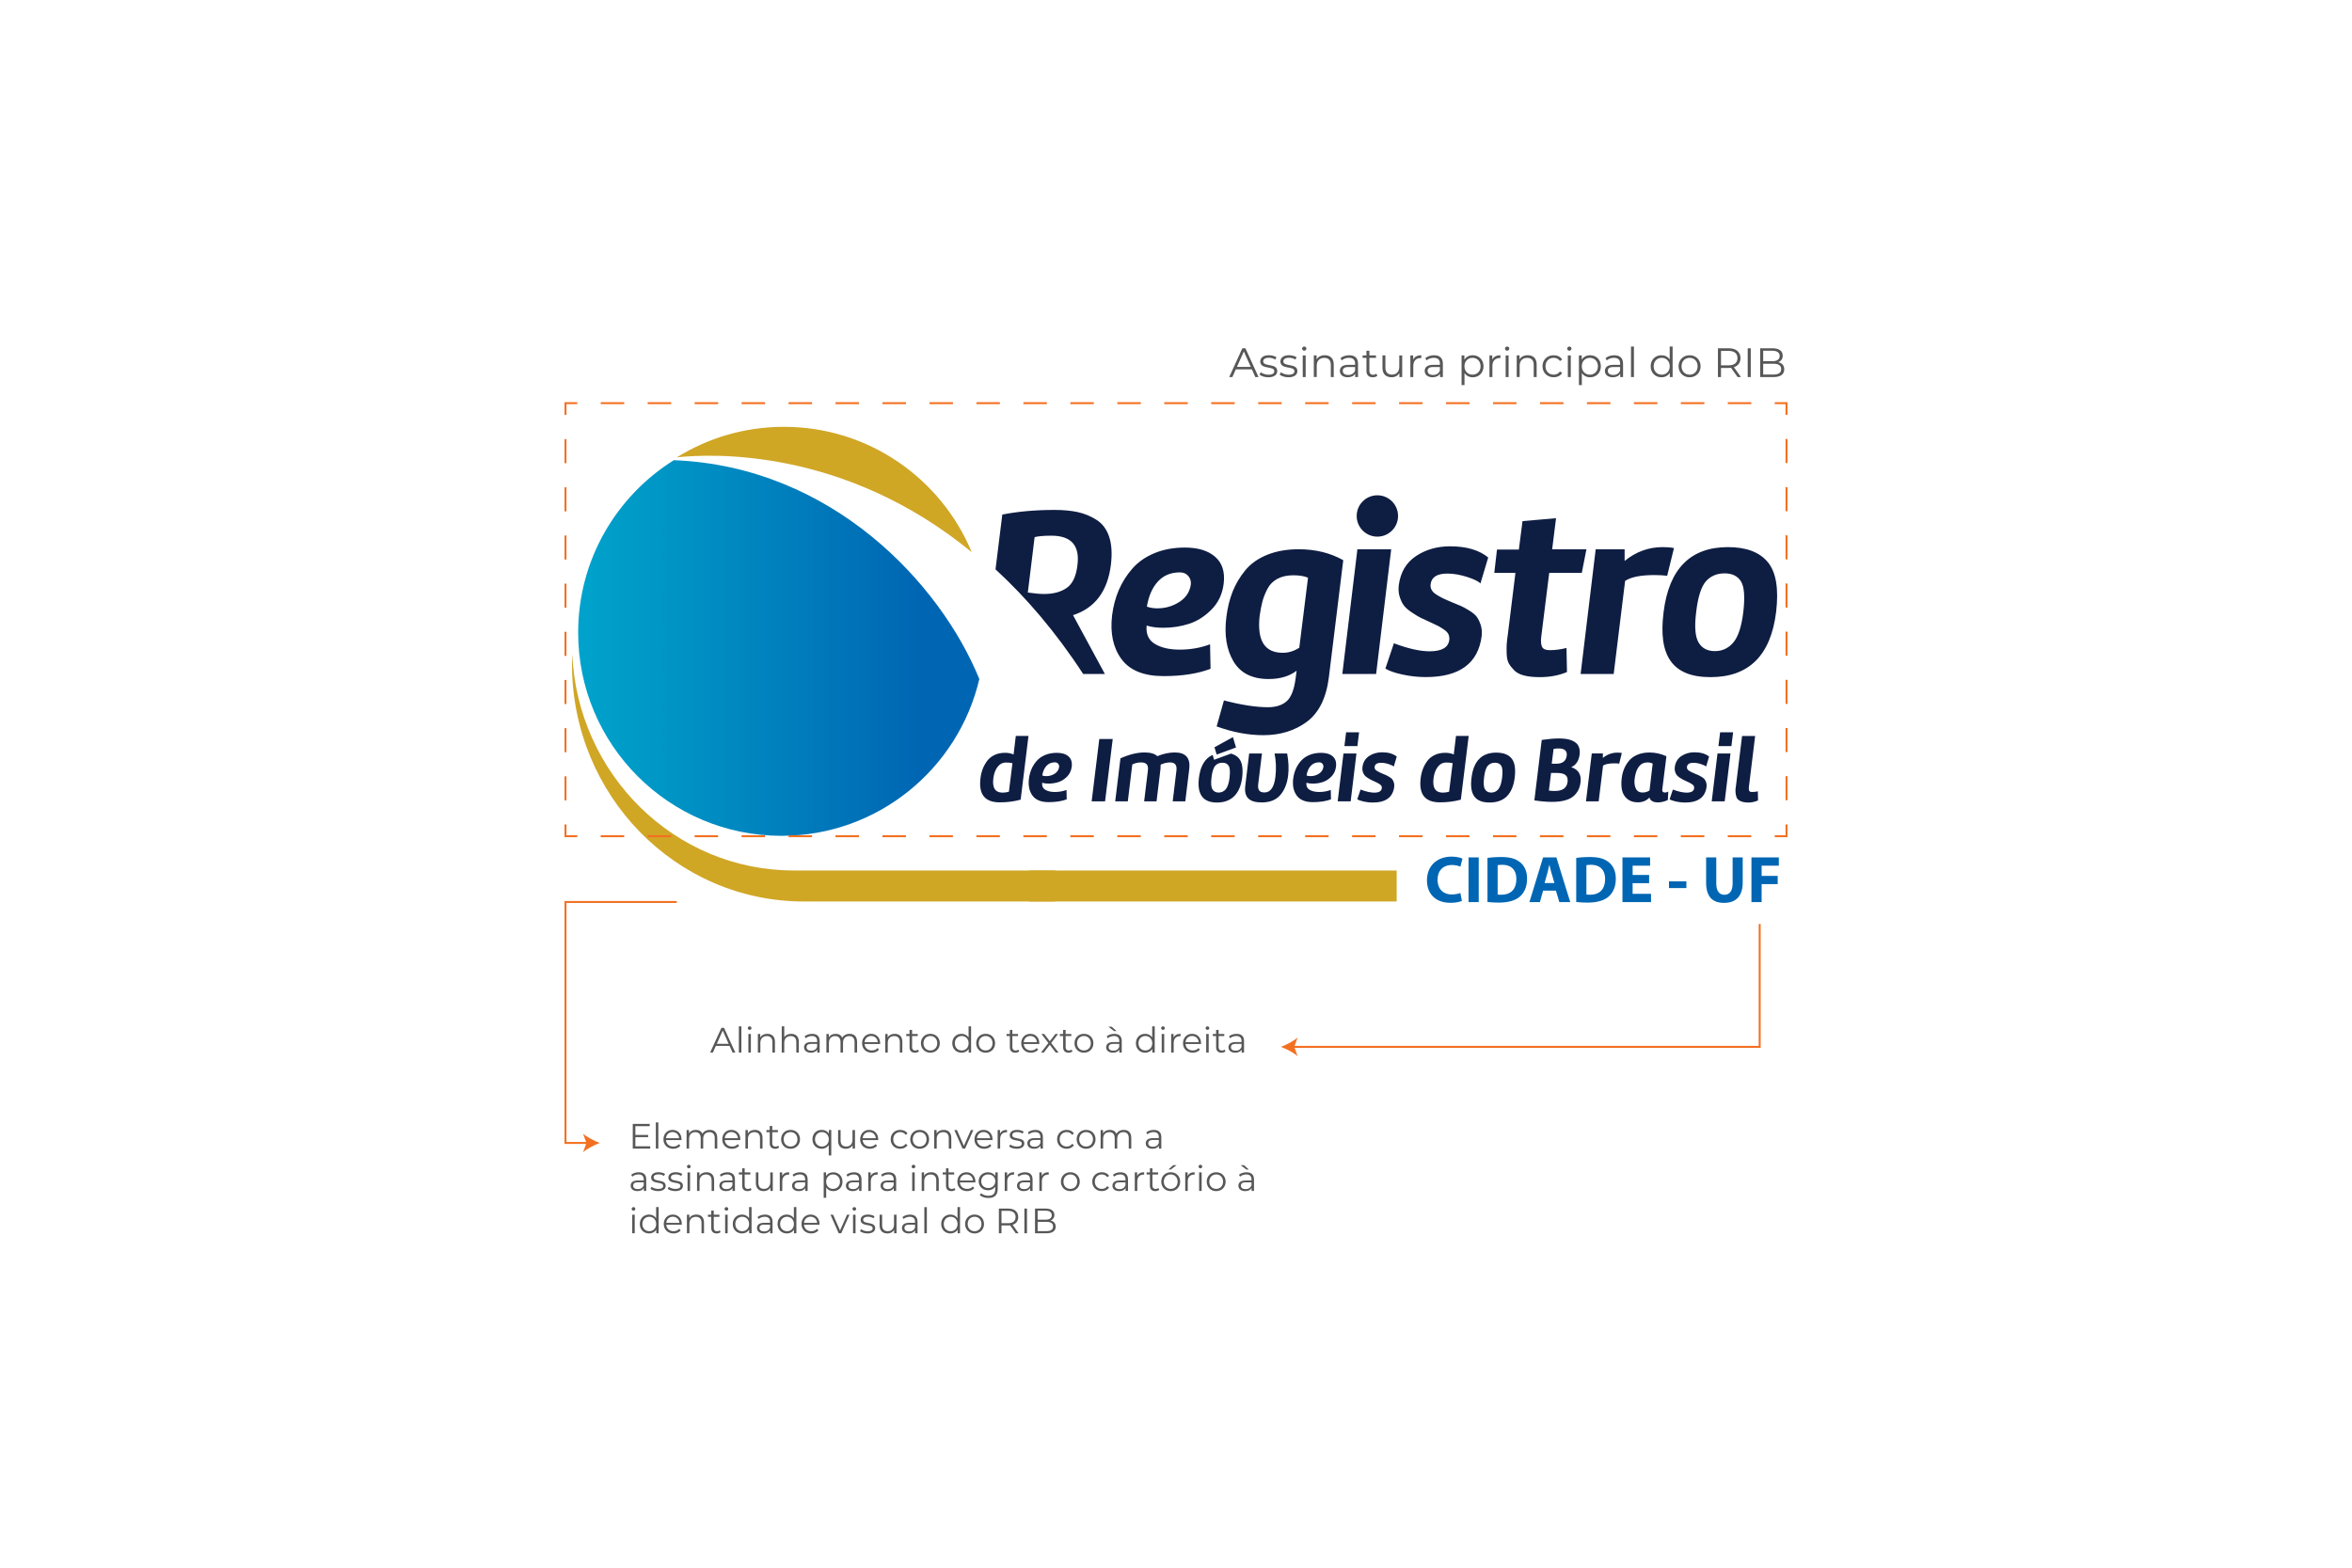 <svg xmlns="http://www.w3.org/2000/svg" id="Camada_1" data-name="Camada 1" viewBox="0 0 1200 800"><defs><clipPath id="clippath"><path d="M291.83 217.82h615.74v274.86H291.83z" class="cls-1"/></clipPath><clipPath id="clippath-1"><path d="M294.98 322.81c0 57.28 46.44 103.72 103.72 103.72 49.12 0 90.23-34.16 100.96-80.01-19.69-48.38-74.94-108.5-155.87-111.68-29.3 18.33-48.81 50.87-48.81 87.98" class="cls-1"/></clipPath><clipPath id="clippath-2"><path d="M291.83 217.82h615.74v274.86H291.83z" class="cls-1"/></clipPath><linearGradient id="Gradiente_sem_nome_2" x1="5843.33" x2="5845.29" y1="5684.26" y2="5684.26" data-name="Gradiente sem nome 2" gradientTransform="translate(-609133.03 -592507.42) scale(104.29)" gradientUnits="userSpaceOnUse"><stop offset="0" stop-color="#00accf"/><stop offset=".34" stop-color="#0097c6"/><stop offset="1" stop-color="#0066b3"/></linearGradient><style>.cls-1,.cls-2,.cls-3,.cls-4{fill:none}.cls-2,.cls-3,.cls-4{stroke:#f37021;stroke-miterlimit:10}.cls-3{stroke-dasharray:11.98 11.98}.cls-4{stroke-dasharray:12.29 12.29}.cls-11{fill:#d0a625}.cls-12{fill:#f37021}</style></defs><g style="clip-path:url(#clippath)"><path d="M538.36 444.21H404.97c-60.78 0-110.35-49.07-113.02-110.63-.07 1.76-.12 3.54-.12 5.32 0 66.9 52.96 121.13 118.3 121.13h128.24v-15.82Z" class="cls-11"/><path d="M712.6 444.22H606.16l-81.13-.01v15.82H712.6v-15.8Z" class="cls-11"/><path d="M516.56 389.45c-.92-.22-2-.33-3.24-.33-1.78 0-3.24.75-4.38 2.26-1.14 1.51-1.85 3.45-2.14 5.83-.6 4.86.98 7.28 4.76 7.28 1.05 0 2.11-.16 3.19-.47l1.81-14.57Zm4.19 18.61c-3.27.92-6.84 1.38-10.71 1.38-7.55 0-10.82-4.09-9.8-12.28.19-1.68.57-3.26 1.12-4.71.56-1.46 1.31-2.83 2.26-4.12.95-1.28 2.21-2.3 3.78-3.05 1.57-.75 3.37-1.12 5.4-1.12 1.65 0 3.09.28 4.33.86l1.14-9.47h6.47l-4 32.51Zm19.12-18.32c-.4-.48-.94-.72-1.64-.72-1.78 0-3.21.6-4.31 1.79-1.1 1.19-1.82 2.84-2.16 4.93.63.22 1.32.33 2.05.33 1.59 0 3.03-.42 4.33-1.26 1.3-.84 2.05-1.99 2.24-3.45.06-.6-.1-1.14-.5-1.62m5.25-3.76c1.4 1.21 1.95 2.97 1.67 5.29-.25 2.03-1.06 3.72-2.4 5.07-1.35 1.35-2.82 2.27-4.43 2.78-1.6.51-3.28.76-5.02.76-1.2 0-2.29-.14-3.24-.43-.16 1.65.38 2.85 1.62 3.59 1.24.75 2.86 1.12 4.86 1.12 2.13 0 4.11-.35 5.95-1.05l.1 4.8c-2.51.95-5.57 1.43-9.19 1.43-3.87 0-6.62-1.11-8.26-3.33-1.63-2.22-2.24-5.08-1.83-8.57.22-1.78.66-3.43 1.31-4.95s1.54-2.93 2.67-4.21c1.13-1.29 2.57-2.29 4.33-3.02 1.76-.73 3.75-1.09 5.97-1.09 2.54 0 4.51.6 5.9 1.81m26.53 1c4.47-2 8.57-3 12.28-3 3.05 0 5.22.63 6.52 1.9 3.08-1.27 6.05-1.9 8.9-1.9 5.62 0 8.08 2.84 7.38 8.52l-2 16.42h-6.43l1.9-15.71c.35-2.76-.73-4.14-3.24-4.14-1.59 0-3.19.38-4.81 1.14 0 .98-.03 1.75-.09 2.29l-2 16.42h-6.33l1.91-15.71c.19-1.55-.03-2.63-.67-3.24-.63-.61-1.57-.9-2.81-.9-1.59 0-3.08.35-4.48 1.05l-2.28 18.8h-6.43l2.67-21.94Zm85.04-2.48c.76 4.13.92 7.91.48 11.38-.51 4.06-1.84 7.34-4 9.85s-5.32 3.76-9.47 3.76c-3.2 0-5.49-.69-6.86-2.07-1.36-1.38-1.87-3.5-1.52-6.35l2-16.57h6.52l-1.9 15.52c-.19 1.46-.05 2.55.43 3.29.47.73 1.4 1.09 2.76 1.09 3.08 0 4.93-2.65 5.57-7.95.48-4.13.33-8.11-.43-11.95h6.43Zm17.99 5.24c-.4-.48-.94-.72-1.64-.72-1.78 0-3.21.6-4.31 1.79-1.09 1.19-1.82 2.84-2.16 4.93.64.22 1.32.33 2.04.33 1.59 0 3.03-.42 4.33-1.26 1.3-.84 2.05-1.99 2.24-3.45.06-.6-.1-1.14-.5-1.62m5.26-3.76c1.4 1.21 1.95 2.97 1.67 5.29-.25 2.03-1.06 3.72-2.4 5.07-1.35 1.35-2.82 2.27-4.43 2.78-1.6.51-3.28.76-5.02.76-1.2 0-2.29-.14-3.24-.43-.16 1.65.38 2.85 1.62 3.59 1.24.75 2.86 1.12 4.86 1.12 2.13 0 4.11-.35 5.95-1.05l.1 4.8c-2.51.95-5.57 1.43-9.19 1.43-3.87 0-6.62-1.11-8.26-3.33-1.63-2.22-2.24-5.08-1.83-8.57.22-1.78.66-3.43 1.31-4.95s1.54-2.93 2.67-4.21c1.13-1.29 2.57-2.29 4.33-3.02 1.76-.73 3.75-1.09 5.97-1.09 2.54 0 4.51.6 5.9 1.81m31.13 5.23c-.28-.38-1.13-.8-2.52-1.26s-2.71-.69-3.95-.69c-2.03 0-3.13.7-3.29 2.09-.09.76.22 1.4.95 1.9.73.51 1.81 1.05 3.24 1.62.83.35 1.41.6 1.76.74.35.14.87.43 1.57.86.7.43 1.2.84 1.5 1.24.3.39.56.93.79 1.59.22.67.28 1.41.19 2.24-.7 5.33-4.35 8-10.95 8-1.52 0-3.05-.17-4.57-.5-1.52-.33-2.63-.73-3.33-1.17l1.67-4.95c2.79 1.05 5.13 1.57 7 1.57 2.38 0 3.66-.75 3.85-2.24.03-.41-.02-.78-.16-1.1-.14-.32-.44-.63-.88-.93s-.82-.53-1.12-.69c-.3-.16-.8-.4-1.5-.72-.92-.41-1.59-.72-2-.93-.41-.2-.98-.55-1.69-1.02s-1.23-.93-1.55-1.36c-.32-.43-.59-.98-.81-1.67-.22-.68-.28-1.44-.19-2.26.32-2.54 1.44-4.45 3.36-5.74s4.15-1.93 6.69-1.93c3.2 0 5.7.73 7.47 2.19l-1.52 5.09Zm30.05-1.76c-.92-.22-2-.33-3.24-.33-1.78 0-3.24.75-4.38 2.26-1.14 1.51-1.85 3.45-2.14 5.83-.6 4.86.98 7.28 4.76 7.28 1.05 0 2.11-.16 3.19-.47l1.81-14.57Zm4.19 18.61c-3.27.92-6.84 1.38-10.71 1.38-7.55 0-10.82-4.09-9.8-12.28.19-1.68.57-3.26 1.12-4.71.56-1.46 1.31-2.83 2.26-4.12.95-1.28 2.21-2.3 3.78-3.05 1.57-.75 3.37-1.12 5.4-1.12 1.65 0 3.09.28 4.33.86l1.14-9.47h6.47l-4 32.51Zm13.72-17.27c-.92 1.05-1.55 3.06-1.9 6.05-.35 2.82-.19 4.8.47 5.93.67 1.12 1.73 1.69 3.19 1.69s2.67-.56 3.62-1.69c.95-1.13 1.6-3.1 1.95-5.93.35-2.98.2-5-.45-6.05-.65-1.05-1.72-1.57-3.21-1.57s-2.74.52-3.66 1.57m-8.29 6.04c1.05-8.51 5.25-12.76 12.61-12.76 3.59 0 6.19.98 7.81 2.95 1.62 1.96 2.15 5.22 1.62 9.75-1.05 8.51-5.33 12.76-12.85 12.76s-10.27-4.24-9.19-12.71m40.91-7.08h2.33c3.2 0 4.98-1.38 5.33-4.14.29-2.44-1.11-3.66-4.19-3.66-.67 0-1.51.08-2.52.24l-.95 7.57Zm-1.43 13.71c.76.13 1.78.19 3.05.19 3.93 0 6.1-1.54 6.47-4.62.19-1.59-.15-2.75-1.02-3.48s-2.39-1.1-4.55-1.1h-2.86l-1.1 9Zm-3.66-25.85c3.49-.51 6.39-.76 8.71-.76 1.3 0 2.48.07 3.55.22 1.06.14 2.08.4 3.05.78.97.38 1.77.88 2.4 1.48.63.6 1.1 1.4 1.4 2.38.3.99.37 2.11.21 3.38-.41 3.2-1.84 5.35-4.28 6.42 3.65 1.18 5.24 3.75 4.76 7.71-.19 1.43-.54 2.69-1.05 3.78-.51 1.09-1.29 2.14-2.33 3.12-1.05.98-2.52 1.75-4.4 2.29-1.89.54-4.17.81-6.83.81s-5.61-.26-8.95-.76l3.76-30.84Zm29.05 31.32h-6.47l2.95-24.42h5.66v2.28c2.22-1.81 4.71-2.71 7.48-2.71.79 0 1.52.06 2.19.19l-1.33 5.42c-.7-.09-1.52-.14-2.48-.14-2.7 0-4.62.38-5.76 1.14l-2.24 18.23Zm27.57-19.23c-.73-.41-1.6-.62-2.62-.62-3.68 0-5.89 2.81-6.62 8.42-.22 1.97 0 3.62.64 4.95.65 1.33 1.8 2 3.45 2 1.27 0 2.44-.35 3.52-1.05l1.62-13.71Zm-7.53 19.75c-2.28 0-4.12-.59-5.5-1.78s-2.26-2.68-2.64-4.48c-.38-1.79-.43-3.83-.14-6.12.22-1.74.64-3.36 1.26-4.83.62-1.47 1.47-2.84 2.55-4.12 1.08-1.27 2.51-2.27 4.28-3 1.78-.73 3.82-1.1 6.14-1.1 2.92 0 5.77.64 8.57 1.91l-2.14 17.18c-.03.44.08.78.33 1 .26.22.6.33 1.05.33.6 0 1.18-.16 1.71-.48l-.24 4.33c-1.78.79-3.46 1.19-5.05 1.19-2.38 0-3.82-.83-4.33-2.47-1.56 1.62-3.51 2.43-5.85 2.43m34.76-18.22c-.28-.38-1.13-.8-2.52-1.26s-2.71-.69-3.95-.69c-2.03 0-3.13.7-3.29 2.09-.09.76.22 1.4.95 1.9.73.51 1.81 1.05 3.24 1.62.82.35 1.41.6 1.76.74.35.14.87.43 1.57.86.7.43 1.2.84 1.5 1.24.3.39.56.93.79 1.59.22.67.28 1.41.19 2.24-.7 5.33-4.35 8-10.95 8-1.52 0-3.05-.17-4.57-.5-1.52-.33-2.63-.73-3.33-1.17l1.67-4.95c2.79 1.05 5.13 1.57 7 1.57 2.38 0 3.66-.75 3.85-2.24.03-.41-.02-.78-.16-1.1-.14-.32-.44-.63-.88-.93s-.82-.53-1.12-.69c-.3-.16-.8-.4-1.5-.72-.92-.41-1.59-.72-2-.93-.41-.2-.98-.55-1.69-1.02s-1.23-.93-1.55-1.36c-.32-.43-.59-.98-.81-1.67-.22-.68-.28-1.44-.19-2.26.32-2.54 1.44-4.45 3.36-5.74s4.15-1.93 6.69-1.93c3.2 0 5.7.73 7.47 2.19l-1.52 5.09Zm-306.64 17.71h-6.85l3.9-31.8h6.85l-3.9 31.8zm122.97-35.22h6.62l-.86 7.05h-6.62l.86-7.05Zm2.33 35.22h-6.62l2.95-24.42h6.62l-2.95 24.42Zm188.5-35.22h6.62l-.86 7.05h-6.62l.86-7.05Zm2.33 35.22h-6.62l2.95-24.42h6.62l-2.95 24.42Zm17-.43c-1.68.7-3.31 1.05-4.9 1.05-1.68 0-3.04-.25-4.07-.74-1.03-.49-1.69-1.12-1.97-1.9s-.47-1.67-.55-2.67c-.08-1 0-1.99.21-2.97l3.14-25.66h6.67l-3.19 26.04c-.09.92-.03 1.57.19 1.95.22.38.68.57 1.38.57 1.11 0 2.11-.11 3-.33l.09 4.66Zm-269.61-11.66c-.35 2.82-1 4.8-1.95 5.93-.95 1.12-2.16 1.69-3.62 1.69s-2.52-.57-3.19-1.69c-.67-1.13-.82-3.1-.47-5.93.35-2.98.98-5 1.9-6.04.92-1.05 2.14-1.57 3.66-1.57s2.56.52 3.21 1.57c.65 1.05.8 3.06.45 6.04m4.82-9.8c-.99-1.2-2.39-1.99-4.11-2.46l-8.59 3.15-.77-2.49c-3.88 1.77-6.22 5.6-6.96 11.6-1.08 8.47 1.98 12.71 9.19 12.71s11.8-4.25 12.85-12.76c.54-4.54 0-7.79-1.62-9.76m-25.86-93.07c-1.03-1.24-2.46-1.86-4.28-1.86-4.63 0-8.37 1.55-11.22 4.65-2.85 3.1-4.73 7.38-5.64 12.83 1.65.58 3.43.87 5.33.87 4.14 0 7.9-1.1 11.28-3.29 3.39-2.19 5.33-5.19 5.83-8.99.16-1.57-.27-2.98-1.3-4.22m13.7-9.79c3.64 3.14 5.08 7.73 4.34 13.76-.66 5.29-2.75 9.69-6.26 13.21-3.51 3.52-7.36 5.93-11.53 7.26-4.17 1.32-8.53 1.98-13.08 1.98-3.14 0-5.95-.37-8.43-1.12-.41 4.3.99 7.42 4.21 9.36 3.23 1.94 7.44 2.91 12.65 2.91 5.54 0 10.71-.91 15.5-2.73l.25 12.52c-6.53 2.48-14.51 3.72-23.93 3.72-10.09 0-17.26-2.89-21.52-8.68-4.26-5.79-5.85-13.23-4.78-22.32.58-4.63 1.72-8.93 3.41-12.9 1.7-3.97 4.01-7.63 6.94-10.98 2.94-3.35 6.7-5.97 11.29-7.87 4.59-1.9 9.78-2.85 15.56-2.85 6.62 0 11.74 1.57 15.38 4.71m34.49 49c2.98 0 5.79-.87 8.43-2.6l4.46-35.72c-1.9-.83-4.42-1.24-7.56-1.24s-5.83.6-8.06 1.8c-2.23 1.2-3.93 2.91-5.09 5.14-1.16 2.24-2 4.36-2.54 6.39-.54 2.02-1.01 4.48-1.43 7.38-1.4 12.57 2.52 18.85 11.78 18.85m23.57 12.28c-1.32 10.66-5.07 18.29-11.22 22.88-6.16 4.59-13.58 6.88-22.26 6.88-7.69 0-15.62-1.49-23.81-4.47l3.72-13.27c8.84 2.31 16.33 3.47 22.44 3.47 4.05 0 7.24-1.01 9.55-3.04 2.32-2.03 3.84-5.93 4.59-11.72l.5-3.85c-3.72 2.81-8.48 4.22-14.26 4.22-8.43 0-14.42-3.02-17.98-9.05-3.55-6.04-4.75-13.56-3.6-22.57.58-4.71 1.63-9.01 3.16-12.9 1.53-3.88 3.68-7.52 6.45-10.91 2.77-3.39 6.49-6.03 11.16-7.94 4.67-1.9 10.07-2.85 16.18-2.85 8.52 0 16.08 1.86 22.69 5.58l-7.32 59.53Zm77.3-47.62c-.74-.99-2.94-2.09-6.57-3.29-3.64-1.2-7.07-1.8-10.29-1.8-5.29 0-8.14 1.82-8.56 5.46-.25 1.98.58 3.64 2.48 4.96 1.9 1.32 4.71 2.73 8.43 4.22 2.15.91 3.68 1.55 4.59 1.92.91.37 2.27 1.12 4.09 2.23 1.82 1.12 3.12 2.19 3.9 3.22.79 1.03 1.47 2.42 2.04 4.15.58 1.74.75 3.68.5 5.83-1.82 13.89-11.33 20.83-28.52 20.83-3.97 0-7.94-.43-11.91-1.3-3.97-.87-6.86-1.88-8.68-3.04l4.34-12.9c7.28 2.73 13.35 4.09 18.23 4.09 6.2 0 9.55-1.94 10.04-5.83.08-1.08-.06-2.03-.43-2.85-.37-.83-1.14-1.63-2.29-2.42-1.16-.79-2.13-1.39-2.91-1.8-.79-.41-2.08-1.03-3.91-1.86-2.4-1.07-4.14-1.88-5.21-2.42-1.08-.54-2.54-1.43-4.4-2.67-1.86-1.24-3.2-2.42-4.03-3.54-.83-1.11-1.53-2.56-2.11-4.34-.58-1.78-.75-3.74-.5-5.89.83-6.61 3.74-11.59 8.74-14.94 5-3.35 10.81-5.02 17.43-5.02 8.35 0 14.84 1.9 19.47 5.7l-3.97 13.27Zm17.87-5.45H762.4l1.37-11.9h11.16l1.86-14.51 17.11-1.49-1.98 15.87h17.48l-2.36 12.03h-16.62l-4.09 32.74c-.25 2.4-.08 4.11.5 5.15.58 1.03 1.86 1.55 3.84 1.55 2.73 0 5.58-.37 8.56-1.11l.25 12.28c-4.14 1.73-8.76 2.6-13.89 2.6-3.06 0-5.69-.27-7.87-.81-2.19-.54-3.89-1.4-5.09-2.6-1.2-1.2-2.13-2.38-2.79-3.53-.67-1.16-1.03-2.75-1.12-4.78-.08-2.02-.08-3.68 0-4.96.08-1.28.29-3.08.62-5.39l3.84-31.13Zm50.11 51.59h-16.87l7.69-63.62h14.76v5.95c5.79-4.71 12.28-7.07 19.47-7.07 2.07 0 3.97.16 5.71.5l-3.47 14.14c-1.82-.25-3.97-.37-6.45-.37-7.03 0-12.03.99-15.01 2.98l-5.83 47.5Zm47.03-47.25c-2.4 2.73-4.05 7.98-4.96 15.75-.91 7.36-.5 12.51 1.24 15.44 1.74 2.94 4.51 4.4 8.31 4.4s6.94-1.47 9.42-4.4c2.48-2.93 4.18-8.08 5.08-15.44.91-7.77.52-13.02-1.18-15.75-1.7-2.73-4.49-4.09-8.37-4.09s-7.15 1.36-9.55 4.09m-21.57 15.75c2.73-22.15 13.68-33.23 32.86-33.23 9.34 0 16.12 2.56 20.34 7.69 4.22 5.13 5.62 13.6 4.22 25.42-2.73 22.16-13.89 33.24-33.48 33.24s-26.75-11.04-23.93-33.11M713.29 263.3c0 5.83-4.72 10.55-10.55 10.55s-10.55-4.72-10.55-10.55 4.73-10.55 10.55-10.55 10.55 4.72 10.55 10.55M549.7 288.49c-.66 5.62-2.48 9.47-5.46 11.53-2.98 2.07-6.82 3.1-11.53 3.1-2.07 0-4.84-.25-8.31-.75l3.47-28.27c1.9-.49 4.75-.74 8.56-.74 10.17 0 14.59 5.04 13.27 15.13m17.11-.49c.66-5.62.35-10.33-.93-14.14-1.28-3.8-3.41-6.65-6.39-8.56-2.98-1.9-6.18-3.22-9.61-3.97-3.43-.74-7.38-1.11-11.84-1.11-9.76 0-18.64.79-26.66 2.36l-3.46 27.96c15.45 14.18 30.59 31.73 44.72 53.39h11.07l-16.24-30.01c11.24-3.64 17.69-12.28 19.34-25.92m135.29 55.93h-17.24l7.69-63.62h17.24l-7.69 63.62zm-81.34 41.13-1.14-3.71 9.43-5.19 1.57 5.29-9.86 3.61z" style="fill:#0e1d42"/></g><g style="clip-path:url(#clippath-1)"><path d="M294.98 234.83h204.68v191.69H294.98z" style="fill:url(#Gradiente_sem_nome_2)"/></g><path d="M495.78 281.78c-15.6-37.55-52.62-63.97-95.81-63.97-20.06 0-38.78 5.71-54.65 15.57 17.91-1.93 85.56-4.91 150.46 48.4" class="cls-11" style="clip-path:url(#clippath-2)"/><path d="M745.87 459.72c-.95.47-3.08.98-5.86.98-7.9 0-11.96-4.91-11.96-11.42 0-7.8 5.56-12.13 12.47-12.13 2.68 0 4.71.54 5.63 1.02l-1.05 4.1a11.17 11.17 0 0 0-4.34-.85c-4.1 0-7.29 2.47-7.29 7.56 0 4.58 2.71 7.46 7.32 7.46 1.56 0 3.29-.34 4.3-.75l.78 4.03Zm8.58-22.2v22.84h-5.19v-22.84h5.19Zm4.47.3c1.9-.31 4.37-.47 6.98-.47 4.34 0 7.15.78 9.35 2.44 2.37 1.76 3.86 4.58 3.86 8.61 0 4.37-1.59 7.39-3.8 9.25-2.41 2-6.07 2.95-10.54 2.95-2.68 0-4.57-.17-5.86-.34v-22.44Zm5.19 18.65c.44.1 1.15.1 1.8.1 4.68.03 7.73-2.54 7.73-8 .03-4.75-2.75-7.25-7.19-7.25-1.15 0-1.9.1-2.34.2v14.95Zm23.18-1.97-1.63 5.86h-5.35l6.98-22.84h6.78l7.08 22.84h-5.56l-1.76-5.86h-6.54Zm5.8-3.86-1.42-4.85c-.41-1.36-.81-3.05-1.15-4.41h-.07c-.34 1.36-.68 3.08-1.05 4.41l-1.36 4.85h5.05Zm11.11-12.82c1.9-.31 4.37-.47 6.98-.47 4.34 0 7.15.78 9.35 2.44 2.37 1.76 3.86 4.58 3.86 8.61 0 4.37-1.59 7.39-3.8 9.25-2.41 2-6.07 2.95-10.54 2.95-2.68 0-4.58-.17-5.86-.34v-22.44Zm5.19 18.65c.44.1 1.15.1 1.8.1 4.68.03 7.73-2.54 7.73-8 .03-4.75-2.75-7.25-7.19-7.25-1.15 0-1.9.1-2.34.2v14.95Zm31.99-5.77h-8.41v5.42h9.39v4.24h-14.57v-22.84h14.1v4.24h-8.91v4.74h8.41v4.2Zm19.02-.95v3.42h-8.88v-3.42h8.88Zm15.25-12.23v13.15c0 3.93 1.49 5.93 4.14 5.93s4.2-1.9 4.2-5.93v-13.15h5.15v12.81c0 7.05-3.56 10.41-9.52 10.41s-9.15-3.19-9.15-10.47v-12.74h5.19Zm17.96 0h13.96v4.24h-8.78v5.22h8.2v4.2h-8.2v9.18h-5.19v-22.84Z" style="fill:#0066b3"/><path d="M911.48 420.73v6h-6" class="cls-2"/><path d="M893.5 426.73H300.51" class="cls-3"/><path d="M294.52 426.73h-6v-6" class="cls-2"/><path d="M288.52 408.44V217.88" class="cls-4"/><path d="M288.52 211.73v-6h6" class="cls-2"/><path d="M306.5 205.73h592.99" class="cls-3"/><path d="M905.48 205.73h6v6" class="cls-2"/><path d="M911.48 224.02v190.57" class="cls-4"/><path d="M345.29 460.29h-56.77v122.96h11.47" class="cls-2"/><path d="M306.02 583.25c-2.84 1.05-6.36 2.85-8.55 4.76l1.72-4.76-1.72-4.75c2.18 1.9 5.71 3.7 8.55 4.75Z" class="cls-12"/><path d="M897.8 471.55v62.67H659.53" class="cls-2"/><path d="M653.5 534.22c2.84-1.05 6.36-2.85 8.55-4.76l-1.72 4.76 1.72 4.75c-2.18-1.9-5.71-3.7-8.55-4.75Z" class="cls-12"/><path d="M331.75 584.98v1.15h-8.91v-12.6h8.64v1.15h-7.31v4.48h6.52v1.13h-6.52v4.68h7.58Zm2.86-12.2h1.28v13.36h-1.28v-13.36Zm13.09 9.02h-7.92c.14 1.98 1.66 3.29 3.73 3.29 1.15 0 2.18-.41 2.9-1.24l.72.83c-.85 1.01-2.16 1.55-3.66 1.55-2.95 0-4.97-2.02-4.97-4.83s1.96-4.81 4.63-4.81 4.59 1.96 4.59 4.81c0 .11-.02.25-.02.4Zm-7.92-.96h6.72c-.16-1.85-1.51-3.15-3.37-3.15s-3.19 1.3-3.35 3.15Zm26.17-.2v5.49h-1.28v-5.37c0-2-1.01-3.02-2.72-3.02-1.94 0-3.17 1.26-3.17 3.42v4.97h-1.28v-5.37c0-2-1.01-3.02-2.74-3.02-1.93 0-3.17 1.26-3.17 3.42v4.97h-1.28v-9.47h1.22v1.73c.67-1.13 1.89-1.8 3.48-1.8s2.79.67 3.37 2c.68-1.22 2.03-2 3.75-2 2.3 0 3.82 1.33 3.82 4.05Zm11.75 1.16h-7.92c.14 1.98 1.66 3.29 3.73 3.29 1.15 0 2.18-.41 2.9-1.24l.72.83c-.85 1.01-2.16 1.55-3.66 1.55-2.95 0-4.97-2.02-4.97-4.83s1.96-4.81 4.63-4.81 4.59 1.96 4.59 4.81c0 .11-.02.25-.02.4Zm-7.92-.96h6.72c-.16-1.85-1.51-3.15-3.37-3.15s-3.19 1.3-3.35 3.15Zm19.26-.2v5.49h-1.28v-5.37c0-2-1.04-3.02-2.84-3.02-2.03 0-3.31 1.26-3.31 3.42v4.97h-1.28v-9.47h1.22v1.75c.68-1.15 1.96-1.82 3.6-1.82 2.3 0 3.89 1.33 3.89 4.05Zm8.46 4.92c-.5.45-1.26.67-2 .67-1.78 0-2.77-1.01-2.77-2.75v-5.73h-1.69v-1.08h1.69v-2.07h1.28v2.07h2.88v1.08h-2.88v5.65c0 1.12.58 1.73 1.64 1.73.52 0 1.04-.16 1.4-.49l.45.92Zm1.03-4.16c0-2.81 2.05-4.81 4.83-4.81s4.81 2 4.81 4.81-2.03 4.83-4.81 4.83-4.83-2.02-4.83-4.83Zm8.33 0c0-2.21-1.49-3.69-3.51-3.69s-3.53 1.48-3.53 3.69 1.51 3.69 3.53 3.69 3.51-1.48 3.51-3.69Zm17.26-4.73v12.96h-1.28v-5.28c-.79 1.22-2.09 1.87-3.6 1.87-2.7 0-4.72-1.94-4.72-4.83s2.02-4.81 4.72-4.81c1.57 0 2.88.68 3.66 1.94v-1.87h1.22Zm-1.26 4.73c0-2.2-1.51-3.69-3.51-3.69s-3.53 1.49-3.53 3.69 1.51 3.69 3.53 3.69 3.51-1.48 3.51-3.69Zm13.36-4.73v9.47H435v-1.73c-.67 1.15-1.89 1.82-3.4 1.82-2.41 0-4-1.35-4-4.07v-5.49h1.28v5.37c0 2.02 1.04 3.04 2.84 3.04 1.98 0 3.22-1.28 3.22-3.44v-4.97h1.28Zm11.83 5.13h-7.92c.14 1.98 1.66 3.29 3.73 3.29 1.15 0 2.18-.41 2.9-1.24l.72.83c-.85 1.01-2.16 1.55-3.66 1.55-2.95 0-4.97-2.02-4.97-4.83s1.96-4.81 4.63-4.81 4.59 1.96 4.59 4.81c0 .11-.02.25-.02.4Zm-7.93-.96h6.72c-.16-1.85-1.51-3.15-3.37-3.15s-3.19 1.3-3.35 3.15Zm14.31.56c0-2.83 2.05-4.81 4.88-4.81 1.6 0 2.95.63 3.71 1.87l-.95.65c-.65-.95-1.66-1.4-2.75-1.4-2.07 0-3.58 1.48-3.58 3.69s1.51 3.69 3.58 3.69c1.1 0 2.11-.43 2.75-1.39l.95.65c-.76 1.22-2.11 1.87-3.71 1.87-2.83 0-4.88-2-4.88-4.83Zm9.97 0c0-2.81 2.05-4.81 4.83-4.81s4.81 2 4.81 4.81-2.03 4.83-4.81 4.83-4.83-2.02-4.83-4.83Zm8.34 0c0-2.21-1.49-3.69-3.51-3.69s-3.53 1.48-3.53 3.69 1.51 3.69 3.53 3.69 3.51-1.48 3.51-3.69Zm12.62-.76v5.49h-1.28v-5.37c0-2-1.04-3.02-2.85-3.02-2.03 0-3.31 1.26-3.31 3.42v4.97h-1.28v-9.47h1.22v1.75c.68-1.15 1.96-1.82 3.6-1.82 2.3 0 3.89 1.33 3.89 4.05Zm11.25-3.97-4.21 9.47h-1.31l-4.19-9.47h1.33l3.55 8.07 3.58-8.07h1.26Zm9.77 5.13h-7.92c.14 1.98 1.66 3.29 3.73 3.29 1.15 0 2.18-.41 2.9-1.24l.72.83c-.85 1.01-2.16 1.55-3.66 1.55-2.95 0-4.97-2.02-4.97-4.83s1.96-4.81 4.63-4.81 4.59 1.96 4.59 4.81c0 .11-.02.25-.02.4Zm-7.92-.96h6.72c-.16-1.85-1.51-3.15-3.37-3.15s-3.19 1.3-3.35 3.15Zm15.32-4.25v1.24c-.11 0-.22-.02-.31-.02-1.98 0-3.19 1.26-3.19 3.49v4.83H509v-9.47h1.22v1.85c.59-1.26 1.8-1.93 3.55-1.93Zm1.06 8.47.58-1.01c.76.59 2.03 1.06 3.37 1.06 1.8 0 2.54-.61 2.54-1.55 0-2.47-6.14-.52-6.14-4.27 0-1.55 1.33-2.7 3.75-2.7 1.22 0 2.56.34 3.35.88l-.56 1.03c-.83-.58-1.82-.81-2.79-.81-1.71 0-2.47.67-2.47 1.57 0 2.56 6.14.63 6.14 4.27 0 1.64-1.44 2.7-3.91 2.7-1.57 0-3.08-.5-3.85-1.17Zm17.26-4.79v5.87h-1.22v-1.48c-.58.97-1.69 1.57-3.26 1.57-2.14 0-3.46-1.12-3.46-2.75 0-1.46.94-2.68 3.65-2.68h3.01v-.58c0-1.62-.92-2.5-2.68-2.5-1.22 0-2.38.43-3.15 1.12l-.58-.95c.95-.81 2.36-1.28 3.85-1.28 2.45 0 3.84 1.22 3.84 3.67Zm-1.27 3.02v-1.55h-2.97c-1.84 0-2.43.72-2.43 1.69 0 1.1.88 1.78 2.39 1.78s2.5-.68 3.01-1.93Zm8.51-1.89c0-2.83 2.05-4.81 4.88-4.81 1.6 0 2.95.63 3.71 1.87l-.95.65c-.65-.95-1.66-1.4-2.75-1.4-2.07 0-3.58 1.48-3.58 3.69s1.51 3.69 3.58 3.69c1.1 0 2.11-.43 2.75-1.39l.95.65c-.76 1.22-2.11 1.87-3.71 1.87-2.83 0-4.88-2-4.88-4.83Zm9.97 0c0-2.81 2.05-4.81 4.83-4.81s4.81 2 4.81 4.81-2.03 4.83-4.81 4.83-4.83-2.02-4.83-4.83Zm8.34 0c0-2.21-1.49-3.69-3.51-3.69s-3.53 1.48-3.53 3.69 1.51 3.69 3.53 3.69 3.51-1.48 3.51-3.69Zm19.53-.76v5.49h-1.28v-5.37c0-2-1.01-3.02-2.72-3.02-1.94 0-3.17 1.26-3.17 3.42v4.97h-1.28v-5.37c0-2-1.01-3.02-2.74-3.02-1.93 0-3.17 1.26-3.17 3.42v4.97h-1.28v-9.47h1.22v1.73c.67-1.13 1.89-1.8 3.48-1.8s2.79.67 3.37 2c.68-1.22 2.03-2 3.75-2 2.3 0 3.82 1.33 3.82 4.05Zm15.33-.37v5.87h-1.22v-1.48c-.58.97-1.69 1.57-3.26 1.57-2.14 0-3.46-1.12-3.46-2.75 0-1.46.94-2.68 3.65-2.68h3.01v-.58c0-1.62-.92-2.5-2.68-2.5-1.22 0-2.38.43-3.15 1.12l-.58-.95c.95-.81 2.36-1.28 3.85-1.28 2.45 0 3.84 1.22 3.84 3.67Zm-1.28 3.02v-1.55h-2.97c-1.84 0-2.43.72-2.43 1.69 0 1.1.88 1.78 2.39 1.78s2.5-.68 3.01-1.93Zm-261.51 18.58v5.87h-1.22v-1.48c-.58.97-1.69 1.57-3.26 1.57-2.14 0-3.46-1.12-3.46-2.75 0-1.46.94-2.68 3.66-2.68h3.01v-.58c0-1.62-.92-2.5-2.68-2.5-1.22 0-2.38.43-3.15 1.12l-.58-.95c.95-.81 2.36-1.28 3.85-1.28 2.45 0 3.83 1.22 3.83 3.67Zm-1.28 3.02v-1.55h-2.97c-1.84 0-2.43.72-2.43 1.69 0 1.1.88 1.78 2.39 1.78s2.5-.68 3.01-1.93Zm3.43 1.77.58-1.01c.76.59 2.03 1.06 3.37 1.06 1.8 0 2.54-.61 2.54-1.55 0-2.47-6.14-.52-6.14-4.27 0-1.55 1.33-2.7 3.75-2.7 1.22 0 2.56.34 3.35.88l-.56 1.03c-.83-.58-1.82-.81-2.79-.81-1.71 0-2.47.67-2.47 1.57 0 2.56 6.14.63 6.14 4.27 0 1.64-1.44 2.7-3.91 2.7-1.57 0-3.08-.5-3.85-1.17Zm8.8 0 .58-1.01c.76.59 2.03 1.06 3.37 1.06 1.8 0 2.54-.61 2.54-1.55 0-2.47-6.14-.52-6.14-4.27 0-1.55 1.33-2.7 3.75-2.7 1.22 0 2.56.34 3.35.88l-.56 1.03c-.83-.58-1.82-.81-2.79-.81-1.71 0-2.47.67-2.47 1.57 0 2.56 6.14.63 6.14 4.27 0 1.64-1.44 2.7-3.91 2.7-1.57 0-3.08-.5-3.85-1.17Zm9.83-11.38c0-.49.41-.9.94-.9s.94.4.94.88c0 .52-.4.94-.94.94s-.94-.41-.94-.92Zm.29 2.99h1.28v9.47h-1.28v-9.47Zm13.56 3.97v5.49h-1.28v-5.37c0-2-1.04-3.02-2.84-3.02-2.03 0-3.31 1.26-3.31 3.42v4.97h-1.28v-9.47h1.22v1.75c.68-1.15 1.96-1.82 3.6-1.82 2.3 0 3.89 1.33 3.89 4.05Zm10.62-.37v5.87h-1.22v-1.48c-.58.97-1.69 1.57-3.26 1.57-2.14 0-3.46-1.12-3.46-2.75 0-1.46.94-2.68 3.65-2.68h3.01v-.58c0-1.62-.92-2.5-2.68-2.5-1.22 0-2.38.43-3.15 1.12l-.58-.95c.95-.81 2.36-1.28 3.85-1.28 2.45 0 3.84 1.22 3.84 3.67Zm-1.28 3.02v-1.55h-2.97c-1.84 0-2.43.72-2.43 1.69 0 1.1.88 1.78 2.39 1.78s2.5-.68 3.01-1.93Zm9.74 2.27c-.5.45-1.26.67-2 .67-1.78 0-2.77-1.01-2.77-2.75v-5.73h-1.69v-1.08h1.69v-2.07h1.28v2.07h2.88v1.08h-2.88V605c0 1.12.58 1.73 1.64 1.73.52 0 1.04-.16 1.4-.49l.45.92Zm10.85-8.89v9.47h-1.22v-1.73c-.67 1.15-1.89 1.82-3.4 1.82-2.41 0-4-1.35-4-4.07v-5.49h1.28v5.37c0 2.02 1.04 3.04 2.84 3.04 1.98 0 3.22-1.28 3.22-3.44v-4.97h1.28Zm8.35-.08v1.24c-.11 0-.22-.02-.31-.02-1.98 0-3.19 1.26-3.19 3.49v4.83h-1.28v-9.47h1.22v1.85c.59-1.26 1.8-1.93 3.55-1.93Zm9.43 3.68v5.87h-1.22v-1.48c-.58.97-1.69 1.57-3.26 1.57-2.14 0-3.46-1.12-3.46-2.75 0-1.46.94-2.68 3.66-2.68h3.01v-.58c0-1.62-.92-2.5-2.68-2.5-1.22 0-2.38.43-3.15 1.12l-.58-.95c.95-.81 2.36-1.28 3.85-1.28 2.45 0 3.83 1.22 3.83 3.67Zm-1.27 3.02v-1.55h-2.97c-1.84 0-2.43.72-2.43 1.69 0 1.1.88 1.78 2.39 1.78s2.5-.68 3.01-1.93Zm19.06-1.89c0 2.88-2.02 4.83-4.72 4.83-1.51 0-2.81-.65-3.6-1.87v5.28h-1.28v-12.96h1.22v1.87c.77-1.26 2.09-1.94 3.65-1.94 2.7 0 4.72 1.94 4.72 4.81Zm-1.28 0c0-2.2-1.53-3.69-3.53-3.69s-3.53 1.49-3.53 3.69 1.51 3.69 3.53 3.69 3.53-1.48 3.53-3.69Zm10.98-1.13v5.87h-1.22v-1.48c-.58.97-1.69 1.57-3.26 1.57-2.14 0-3.46-1.12-3.46-2.75 0-1.46.94-2.68 3.66-2.68h3.01v-.58c0-1.62-.92-2.5-2.68-2.5-1.22 0-2.38.43-3.15 1.12l-.58-.95c.95-.81 2.36-1.28 3.85-1.28 2.45 0 3.83 1.22 3.83 3.67Zm-1.28 3.02v-1.55h-2.97c-1.84 0-2.43.72-2.43 1.69 0 1.1.88 1.78 2.39 1.78s2.5-.68 3.01-1.93Zm9.52-6.7v1.24c-.11 0-.22-.02-.31-.02-1.98 0-3.19 1.26-3.19 3.49v4.83h-1.28v-9.47h1.22v1.85c.59-1.26 1.8-1.93 3.55-1.93Zm9.44 3.68v5.87h-1.22v-1.48c-.58.97-1.69 1.57-3.26 1.57-2.14 0-3.46-1.12-3.46-2.75 0-1.46.94-2.68 3.66-2.68h3.01v-.58c0-1.62-.92-2.5-2.68-2.5-1.22 0-2.38.43-3.15 1.12l-.58-.95c.95-.81 2.36-1.28 3.85-1.28 2.45 0 3.83 1.22 3.83 3.67Zm-1.28 3.02v-1.55h-2.97c-1.84 0-2.43.72-2.43 1.69 0 1.1.88 1.78 2.39 1.78s2.5-.68 3.01-1.93Zm9.18-9.61c0-.49.41-.9.94-.9s.94.4.94.88c0 .52-.4.94-.94.94s-.94-.41-.94-.92Zm.28 2.99h1.28v9.47h-1.28v-9.47Zm13.56 3.97v5.49h-1.28v-5.37c0-2-1.04-3.02-2.84-3.02-2.03 0-3.31 1.26-3.31 3.42v4.97h-1.28v-9.47h1.22v1.75c.68-1.15 1.96-1.82 3.6-1.82 2.3 0 3.89 1.33 3.89 4.05Zm8.46 4.92c-.5.45-1.26.67-2 .67-1.78 0-2.77-1.01-2.77-2.75v-5.73h-1.69v-1.08h1.69v-2.07h1.28v2.07h2.88v1.08h-2.88V605c0 1.12.58 1.73 1.64 1.73.52 0 1.04-.16 1.4-.49l.45.92Zm10.22-3.76h-7.92c.14 1.98 1.66 3.29 3.73 3.29 1.15 0 2.18-.41 2.9-1.24l.72.83c-.85 1.01-2.16 1.55-3.66 1.55-2.95 0-4.97-2.02-4.97-4.83s1.96-4.81 4.63-4.81 4.59 1.96 4.59 4.81c0 .11-.02.25-.02.4Zm-7.92-.96h6.72c-.16-1.85-1.51-3.15-3.37-3.15s-3.19 1.3-3.35 3.15Zm19.32-4.17v8.32c0 3.26-1.6 4.74-4.74 4.74-1.73 0-3.42-.52-4.41-1.46l.65-.97c.9.81 2.27 1.3 3.73 1.3 2.39 0 3.49-1.1 3.49-3.44v-1.21c-.79 1.21-2.14 1.84-3.69 1.84-2.7 0-4.75-1.89-4.75-4.61s2.05-4.57 4.75-4.57c1.58 0 2.95.65 3.75 1.89v-1.82h1.22Zm-1.24 4.5c0-2.05-1.51-3.46-3.6-3.46s-3.58 1.4-3.58 3.46 1.49 3.48 3.58 3.48 3.6-1.42 3.6-3.48Zm9.59-4.58v1.24c-.11 0-.22-.02-.31-.02-1.98 0-3.19 1.26-3.19 3.49v4.83h-1.28v-9.47h1.22v1.85c.59-1.26 1.8-1.93 3.55-1.93Zm9.43 3.68v5.87h-1.22v-1.48c-.58.97-1.69 1.57-3.26 1.57-2.14 0-3.46-1.12-3.46-2.75 0-1.46.94-2.68 3.65-2.68h3.01v-.58c0-1.62-.92-2.5-2.68-2.5-1.22 0-2.38.43-3.15 1.12l-.58-.95c.95-.81 2.36-1.28 3.85-1.28 2.45 0 3.84 1.22 3.84 3.67Zm-1.28 3.02v-1.55h-2.97c-1.84 0-2.43.72-2.43 1.69 0 1.1.88 1.78 2.39 1.78s2.5-.68 3.01-1.93Zm9.52-6.7v1.24c-.11 0-.22-.02-.31-.02-1.98 0-3.19 1.26-3.19 3.49v4.83h-1.28v-9.47h1.22v1.85c.59-1.26 1.8-1.93 3.55-1.93Zm6.21 4.81c0-2.81 2.05-4.81 4.83-4.81s4.81 2 4.81 4.81-2.03 4.83-4.81 4.83-4.83-2.02-4.83-4.83Zm8.34 0c0-2.21-1.49-3.69-3.51-3.69s-3.53 1.48-3.53 3.69 1.51 3.69 3.53 3.69 3.51-1.48 3.51-3.69Zm7.66 0c0-2.83 2.05-4.81 4.88-4.81 1.6 0 2.95.63 3.71 1.87l-.95.65c-.65-.95-1.66-1.4-2.75-1.4-2.07 0-3.58 1.48-3.58 3.69s1.51 3.69 3.58 3.69c1.1 0 2.11-.43 2.75-1.39l.95.65c-.76 1.22-2.11 1.87-3.71 1.87-2.83 0-4.88-2-4.88-4.83Zm18.24-1.13v5.87h-1.22v-1.48c-.58.97-1.69 1.57-3.26 1.57-2.14 0-3.46-1.12-3.46-2.75 0-1.46.94-2.68 3.65-2.68h3.01v-.58c0-1.62-.92-2.5-2.68-2.5-1.22 0-2.38.43-3.15 1.12l-.58-.95c.95-.81 2.36-1.28 3.85-1.28 2.45 0 3.84 1.22 3.84 3.67Zm-1.28 3.02v-1.55h-2.97c-1.84 0-2.43.72-2.43 1.69 0 1.1.88 1.78 2.39 1.78s2.5-.68 3.01-1.93Zm9.52-6.7v1.24c-.11 0-.22-.02-.31-.02-1.98 0-3.19 1.26-3.19 3.49v4.83h-1.28v-9.47h1.22v1.85c.59-1.26 1.8-1.93 3.55-1.93Zm7.71 8.97c-.5.45-1.26.67-2 .67-1.78 0-2.77-1.01-2.77-2.75v-5.73h-1.69v-1.08h1.69v-2.07h1.28v2.07h2.88v1.08h-2.88V605c0 1.12.58 1.73 1.64 1.73.52 0 1.04-.16 1.4-.49l.45.92Zm1.02-4.16c0-2.81 2.05-4.81 4.83-4.81s4.81 2 4.81 4.81-2.03 4.83-4.81 4.83-4.83-2.02-4.83-4.83Zm8.34 0c0-2.21-1.49-3.69-3.51-3.69s-3.53 1.48-3.53 3.69 1.51 3.69 3.53 3.69 3.51-1.48 3.51-3.69Zm-2.23-8.43h1.71l-2.92 2.23h-1.26l2.47-2.23Zm10.9 3.62v1.24c-.11 0-.22-.02-.31-.02-1.98 0-3.19 1.26-3.19 3.49v4.83h-1.28v-9.47h1.22v1.85c.59-1.26 1.8-1.93 3.55-1.93Zm2.02-2.91c0-.49.41-.9.94-.9s.94.4.94.88c0 .52-.4.94-.94.94s-.94-.41-.94-.92Zm.29 2.99h1.28v9.47h-1.28v-9.47Zm3.88 4.73c0-2.81 2.05-4.81 4.83-4.81s4.81 2 4.81 4.81-2.03 4.83-4.81 4.83-4.83-2.02-4.83-4.83Zm8.34 0c0-2.21-1.49-3.69-3.51-3.69s-3.53 1.48-3.53 3.69 1.51 3.69 3.53 3.69 3.51-1.48 3.51-3.69Zm15.77-1.13v5.87h-1.22v-1.48c-.58.97-1.69 1.57-3.26 1.57-2.14 0-3.46-1.12-3.46-2.75 0-1.46.94-2.68 3.66-2.68h3.01v-.58c0-1.62-.92-2.5-2.68-2.5-1.22 0-2.38.43-3.15 1.12l-.58-.95c.95-.81 2.36-1.28 3.85-1.28 2.45 0 3.83 1.22 3.83 3.67Zm-3.89-5.06-2.92-2.23h1.71l2.47 2.23h-1.26Zm2.61 8.08v-1.55h-2.97c-1.84 0-2.43.72-2.43 1.69 0 1.1.88 1.78 2.39 1.78s2.5-.68 3.01-1.93Zm-316.24 11.99c0-.49.41-.9.94-.9s.94.4.94.88c0 .52-.4.94-.94.94s-.94-.41-.94-.92Zm.29 2.99h1.28v9.47h-1.28v-9.47Zm13.48-3.89v13.36h-1.22v-1.87c-.77 1.28-2.09 1.96-3.66 1.96-2.7 0-4.72-1.96-4.72-4.83s2.02-4.81 4.72-4.81c1.51 0 2.81.65 3.6 1.87v-5.69h1.28Zm-1.26 8.62c0-2.21-1.51-3.69-3.51-3.69s-3.53 1.48-3.53 3.69 1.51 3.69 3.53 3.69 3.51-1.48 3.51-3.69Zm13.07.4h-7.92c.14 1.98 1.66 3.29 3.73 3.29 1.15 0 2.18-.41 2.9-1.24l.72.83c-.85 1.01-2.16 1.55-3.66 1.55-2.95 0-4.97-2.02-4.97-4.83s1.96-4.81 4.63-4.81 4.59 1.96 4.59 4.81c0 .11-.02.25-.02.4Zm-7.92-.96h6.72c-.16-1.85-1.51-3.15-3.37-3.15s-3.19 1.3-3.35 3.15Zm19.26-.2v5.49h-1.28v-5.37c0-2-1.04-3.02-2.85-3.02-2.03 0-3.31 1.26-3.31 3.42v4.97h-1.28v-9.47h1.22v1.75c.68-1.15 1.96-1.82 3.6-1.82 2.3 0 3.89 1.33 3.89 4.05Zm8.46 4.92c-.5.45-1.26.67-2 .67-1.78 0-2.77-1.01-2.77-2.75v-5.73h-1.69v-1.08h1.69v-2.07h1.28v2.07h2.88v1.08h-2.88v5.65c0 1.12.58 1.73 1.64 1.73.52 0 1.04-.16 1.4-.49l.45.92Zm2.03-11.88c0-.49.41-.9.94-.9s.94.4.94.88c0 .52-.4.94-.94.94s-.94-.41-.94-.92Zm.29 2.99h1.28v9.47h-1.28v-9.47Zm13.48-3.89v13.36h-1.22v-1.87c-.77 1.28-2.09 1.96-3.65 1.96-2.7 0-4.72-1.96-4.72-4.83s2.02-4.81 4.72-4.81c1.51 0 2.81.65 3.6 1.87v-5.69h1.28Zm-1.26 8.62c0-2.21-1.51-3.69-3.51-3.69s-3.53 1.48-3.53 3.69 1.51 3.69 3.53 3.69 3.51-1.48 3.51-3.69Zm11.97-1.13v5.87h-1.22v-1.48c-.58.97-1.69 1.57-3.26 1.57-2.14 0-3.46-1.12-3.46-2.75 0-1.46.94-2.68 3.65-2.68h3.01v-.58c0-1.62-.92-2.5-2.68-2.5-1.22 0-2.38.43-3.15 1.12l-.58-.95c.95-.81 2.36-1.28 3.85-1.28 2.45 0 3.84 1.22 3.84 3.67Zm-1.28 3.02v-1.55h-2.97c-1.84 0-2.43.72-2.43 1.69 0 1.1.88 1.78 2.39 1.78s2.5-.68 3.01-1.93Zm13.43-10.51v13.36h-1.22v-1.87c-.77 1.28-2.09 1.96-3.66 1.96-2.7 0-4.72-1.96-4.72-4.83s2.02-4.81 4.72-4.81c1.51 0 2.81.65 3.6 1.87v-5.69h1.28Zm-1.26 8.62c0-2.21-1.51-3.69-3.51-3.69s-3.53 1.48-3.53 3.69 1.51 3.69 3.53 3.69 3.51-1.48 3.51-3.69Zm13.07.4h-7.92c.14 1.98 1.66 3.29 3.73 3.29 1.15 0 2.18-.41 2.9-1.24l.72.83c-.85 1.01-2.16 1.55-3.66 1.55-2.95 0-4.97-2.02-4.97-4.83s1.96-4.81 4.63-4.81 4.59 1.96 4.59 4.81c0 .11-.02.25-.02.4Zm-7.92-.96h6.72c-.16-1.85-1.51-3.15-3.37-3.15s-3.19 1.3-3.35 3.15Zm23.22-4.17-4.21 9.47h-1.31l-4.19-9.47h1.33l3.55 8.07 3.58-8.07h1.26Zm1.51-2.99c0-.49.41-.9.94-.9s.94.4.94.88c0 .52-.4.94-.94.94s-.94-.41-.94-.92Zm.29 2.99h1.28v9.47h-1.28v-9.47Zm3.53 8.39.58-1.01c.76.59 2.03 1.06 3.37 1.06 1.8 0 2.54-.61 2.54-1.55 0-2.47-6.14-.52-6.14-4.27 0-1.55 1.33-2.7 3.75-2.7 1.22 0 2.56.34 3.35.88l-.56 1.03c-.83-.58-1.82-.81-2.79-.81-1.71 0-2.47.67-2.47 1.57 0 2.56 6.14.63 6.14 4.27 0 1.64-1.44 2.7-3.91 2.7-1.57 0-3.08-.5-3.85-1.17Zm18.65-8.39v9.47h-1.22v-1.73c-.67 1.15-1.89 1.82-3.4 1.82-2.41 0-4-1.35-4-4.07v-5.49h1.28v5.37c0 2.02 1.04 3.04 2.84 3.04 1.98 0 3.22-1.28 3.22-3.44v-4.97h1.28Zm10.72 3.6v5.87h-1.22v-1.48c-.58.97-1.69 1.57-3.26 1.57-2.14 0-3.46-1.12-3.46-2.75 0-1.46.94-2.68 3.65-2.68h3.01v-.58c0-1.62-.92-2.5-2.68-2.5-1.22 0-2.38.43-3.15 1.12l-.58-.95c.95-.81 2.36-1.28 3.85-1.28 2.45 0 3.84 1.22 3.84 3.67Zm-1.27 3.02v-1.55h-2.97c-1.84 0-2.43.72-2.43 1.69 0 1.1.88 1.78 2.39 1.78s2.5-.68 3.01-1.93Zm4.75-10.51h1.28v13.36h-1.28v-13.36Zm18.2 0v13.36h-1.22v-1.87c-.77 1.28-2.09 1.96-3.66 1.96-2.7 0-4.72-1.96-4.72-4.83s2.02-4.81 4.72-4.81c1.51 0 2.81.65 3.6 1.87v-5.69h1.28Zm-1.26 8.62c0-2.21-1.51-3.69-3.51-3.69s-3.53 1.48-3.53 3.69 1.51 3.69 3.53 3.69 3.51-1.48 3.51-3.69Zm3.86 0c0-2.81 2.05-4.81 4.83-4.81s4.81 2 4.81 4.81-2.03 4.83-4.81 4.83-4.83-2.02-4.83-4.83Zm8.34 0c0-2.21-1.49-3.69-3.51-3.69s-3.53 1.48-3.53 3.69 1.51 3.69 3.53 3.69 3.51-1.48 3.51-3.69Zm17.5 4.74-2.88-4.05c-.32.04-.65.05-1.01.05h-3.39v4h-1.33v-12.6h4.72c3.2 0 5.15 1.62 5.15 4.32 0 1.98-1.04 3.37-2.88 3.96l3.08 4.32h-1.46Zm-.08-8.29c0-2.02-1.33-3.17-3.85-3.17h-3.35v6.32h3.35c2.52 0 3.85-1.17 3.85-3.15Zm4.48-4.32h1.33v12.6h-1.33v-12.6Zm15.97 9.24c0 2.14-1.58 3.37-4.74 3.37h-5.8v-12.6h5.44c2.81 0 4.43 1.19 4.43 3.24 0 1.44-.77 2.39-1.93 2.86 1.62.36 2.59 1.42 2.59 3.13Zm-9.2-8.14v4.57h4.02c2.02 0 3.19-.77 3.19-2.29s-1.17-2.29-3.19-2.29h-4.02Zm7.87 8.03c0-1.64-1.21-2.36-3.42-2.36h-4.45v4.74h4.45c2.21 0 3.42-.72 3.42-2.38Zm-165.04-92.13h-7.02l-1.51 3.37h-1.39l5.76-12.6h1.31l5.76 12.6h-1.4l-1.51-3.37Zm-.48-1.08-3.02-6.77-3.02 6.77h6.05Zm5.21-8.91h1.28v13.36h-1.28v-13.36Zm4.56.9c0-.49.41-.9.94-.9s.94.4.94.88c0 .52-.4.94-.94.94s-.94-.41-.94-.92Zm.29 2.99h1.28v9.47h-1.28v-9.47Zm13.55 3.98v5.49h-1.28v-5.37c0-2-1.04-3.02-2.84-3.02-2.03 0-3.31 1.26-3.31 3.42v4.97h-1.28v-9.47h1.22v1.75c.68-1.15 1.96-1.82 3.6-1.82 2.3 0 3.89 1.33 3.89 4.05Zm12.19 0v5.49h-1.28v-5.37c0-2-1.04-3.02-2.84-3.02-2.03 0-3.31 1.26-3.31 3.42v4.97h-1.28v-13.36h1.28v5.55c.7-1.1 1.94-1.73 3.55-1.73 2.3 0 3.89 1.33 3.89 4.05Zm10.62-.38v5.87h-1.22v-1.48c-.58.97-1.69 1.57-3.26 1.57-2.14 0-3.46-1.12-3.46-2.75 0-1.46.94-2.68 3.66-2.68h3.01v-.58c0-1.62-.92-2.5-2.68-2.5-1.22 0-2.38.43-3.15 1.12l-.58-.95c.95-.81 2.36-1.28 3.85-1.28 2.45 0 3.84 1.22 3.84 3.67Zm-1.28 3.02v-1.55h-2.97c-1.84 0-2.43.72-2.43 1.69 0 1.1.88 1.78 2.39 1.78s2.5-.68 3.01-1.93Zm20.38-2.64v5.49h-1.28v-5.37c0-2-1.01-3.02-2.72-3.02-1.94 0-3.17 1.26-3.17 3.42v4.97h-1.28v-5.37c0-2-1.01-3.02-2.74-3.02-1.93 0-3.17 1.26-3.17 3.42v4.97h-1.28v-9.47h1.22v1.73c.67-1.13 1.89-1.8 3.48-1.8s2.79.67 3.37 2c.68-1.22 2.03-2 3.75-2 2.3 0 3.82 1.33 3.82 4.05Zm11.75 1.15h-7.92c.14 1.98 1.66 3.29 3.73 3.29 1.15 0 2.18-.41 2.9-1.24l.72.83c-.85 1.01-2.16 1.55-3.66 1.55-2.95 0-4.97-2.02-4.97-4.83s1.96-4.81 4.63-4.81 4.59 1.96 4.59 4.81c0 .11-.02.25-.02.4Zm-7.92-.95h6.72c-.16-1.85-1.51-3.15-3.37-3.15s-3.19 1.3-3.35 3.15Zm19.26-.2v5.49h-1.28v-5.37c0-2-1.04-3.02-2.84-3.02-2.03 0-3.31 1.26-3.31 3.42v4.97h-1.28v-9.47h1.22v1.75c.68-1.15 1.96-1.82 3.6-1.82 2.3 0 3.89 1.33 3.89 4.05Zm8.46 4.91c-.5.45-1.26.67-2 .67-1.78 0-2.77-1.01-2.77-2.75v-5.73h-1.69v-1.08h1.69v-2.07h1.28v2.07h2.88v1.08h-2.88v5.65c0 1.12.58 1.73 1.64 1.73.52 0 1.04-.16 1.4-.49l.45.92Zm1.02-4.16c0-2.81 2.05-4.81 4.83-4.81s4.81 2 4.81 4.81-2.03 4.83-4.81 4.83-4.83-2.02-4.83-4.83Zm8.34 0c0-2.21-1.49-3.69-3.51-3.69s-3.53 1.48-3.53 3.69 1.51 3.69 3.53 3.69 3.51-1.48 3.51-3.69Zm17.26-8.62v13.36h-1.22v-1.87c-.77 1.28-2.09 1.96-3.66 1.96-2.7 0-4.72-1.96-4.72-4.83s2.02-4.81 4.72-4.81c1.51 0 2.81.65 3.6 1.87v-5.69h1.28Zm-1.26 8.62c0-2.21-1.51-3.69-3.51-3.69s-3.53 1.48-3.53 3.69 1.51 3.69 3.53 3.69 3.51-1.48 3.51-3.69Zm3.87 0c0-2.81 2.05-4.81 4.83-4.81s4.81 2 4.81 4.81-2.03 4.83-4.81 4.83-4.83-2.02-4.83-4.83Zm8.33 0c0-2.21-1.49-3.69-3.51-3.69s-3.53 1.48-3.53 3.69 1.51 3.69 3.53 3.69 3.51-1.48 3.51-3.69Zm13.61 4.16c-.5.45-1.26.67-2 .67-1.78 0-2.77-1.01-2.77-2.75v-5.73h-1.69v-1.08h1.69v-2.07h1.28v2.07h2.88v1.08h-2.88v5.65c0 1.12.58 1.73 1.64 1.73.52 0 1.04-.16 1.4-.49l.45.92Zm10.23-3.76h-7.92c.14 1.98 1.66 3.29 3.73 3.29 1.15 0 2.18-.41 2.9-1.24l.72.83c-.85 1.01-2.16 1.55-3.66 1.55-2.95 0-4.97-2.02-4.97-4.83s1.96-4.81 4.63-4.81 4.59 1.96 4.59 4.81c0 .11-.02.25-.02.4Zm-7.93-.95h6.72c-.16-1.85-1.51-3.15-3.37-3.15s-3.19 1.3-3.35 3.15Zm16.31 5.29-3.01-3.96-3.02 3.96h-1.44l3.75-4.86-3.56-4.61h1.44l2.84 3.71 2.84-3.71h1.4l-3.56 4.61 3.78 4.86h-1.46Zm8.57-.58c-.5.45-1.26.67-2 .67-1.78 0-2.77-1.01-2.77-2.75v-5.73h-1.69v-1.08h1.69v-2.07h1.28v2.07h2.88v1.08h-2.88v5.65c0 1.12.58 1.73 1.64 1.73.52 0 1.04-.16 1.4-.49l.45.92Zm1.03-4.16c0-2.81 2.05-4.81 4.83-4.81s4.81 2 4.81 4.81-2.03 4.83-4.81 4.83-4.83-2.02-4.83-4.83Zm8.33 0c0-2.21-1.49-3.69-3.51-3.69s-3.53 1.48-3.53 3.69 1.51 3.69 3.53 3.69 3.51-1.48 3.51-3.69Zm15.77-1.13v5.87h-1.22v-1.48c-.58.97-1.69 1.57-3.26 1.57-2.14 0-3.46-1.12-3.46-2.75 0-1.46.94-2.68 3.66-2.68h3.01v-.58c0-1.62-.92-2.5-2.68-2.5-1.22 0-2.38.43-3.15 1.12l-.58-.95c.95-.81 2.36-1.28 3.85-1.28 2.45 0 3.84 1.22 3.84 3.67Zm-3.89-5.06-2.92-2.23h1.71l2.47 2.23h-1.26Zm2.61 8.08v-1.55h-2.97c-1.84 0-2.43.72-2.43 1.69 0 1.1.88 1.78 2.39 1.78s2.5-.68 3.01-1.93Zm18.11-10.51v13.36h-1.22v-1.87c-.77 1.28-2.09 1.96-3.66 1.96-2.7 0-4.72-1.96-4.72-4.83s2.02-4.81 4.72-4.81c1.51 0 2.81.65 3.6 1.87v-5.69h1.28Zm-1.26 8.62c0-2.21-1.51-3.69-3.51-3.69s-3.53 1.48-3.53 3.69 1.51 3.69 3.53 3.69 3.51-1.48 3.51-3.69Zm4.53-7.72c0-.49.41-.9.94-.9s.94.4.94.88c0 .52-.4.94-.94.94s-.94-.41-.94-.92Zm.29 2.99h1.28v9.47h-1.28v-9.47Zm9.61-.07v1.24c-.11 0-.22-.02-.31-.02-1.98 0-3.19 1.26-3.19 3.49v4.83h-1.28v-9.47h1.22v1.85c.59-1.26 1.8-1.93 3.55-1.93Zm10.46 5.2h-7.92c.14 1.98 1.66 3.29 3.73 3.29 1.15 0 2.18-.41 2.9-1.24l.72.83c-.85 1.01-2.16 1.55-3.66 1.55-2.95 0-4.97-2.02-4.97-4.83s1.96-4.81 4.63-4.81 4.59 1.96 4.59 4.81c0 .11-.02.25-.02.4Zm-7.92-.95h6.72c-.16-1.85-1.51-3.15-3.37-3.15s-3.19 1.3-3.35 3.15Zm10.26-7.17c0-.49.41-.9.94-.9s.94.4.94.88c0 .52-.4.94-.94.94s-.94-.41-.94-.92Zm.29 2.99h1.28v9.47h-1.28v-9.47Zm9.83 8.89c-.5.45-1.26.67-2 .67-1.78 0-2.77-1.01-2.77-2.75v-5.73h-1.69v-1.08h1.69v-2.07h1.28v2.07h2.88v1.08h-2.88v5.65c0 1.12.58 1.73 1.64 1.73.52 0 1.04-.16 1.4-.49l.45.92Zm9.47-5.29v5.87h-1.22v-1.48c-.58.97-1.69 1.57-3.26 1.57-2.14 0-3.46-1.12-3.46-2.75 0-1.46.94-2.68 3.66-2.68h3.01v-.58c0-1.62-.92-2.5-2.68-2.5-1.22 0-2.38.43-3.15 1.12l-.58-.95c.95-.81 2.36-1.28 3.85-1.28 2.45 0 3.84 1.22 3.84 3.67Zm-1.28 3.02v-1.55h-2.97c-1.84 0-2.43.72-2.43 1.69 0 1.1.88 1.78 2.39 1.78s2.5-.68 3.01-1.93Zm5.29-345.77h-8.19l-1.76 3.93h-1.62l6.72-14.7h1.53l6.72 14.7h-1.64l-1.76-3.93Zm-.57-1.26-3.53-7.89-3.53 7.89h7.05Zm4.45 3.93.67-1.18c.88.69 2.37 1.24 3.93 1.24 2.1 0 2.96-.71 2.96-1.81 0-2.88-7.16-.61-7.16-4.98 0-1.81 1.55-3.15 4.37-3.15 1.43 0 2.98.4 3.91 1.03l-.65 1.2c-.97-.67-2.12-.94-3.25-.94-1.99 0-2.88.78-2.88 1.83 0 2.98 7.16.73 7.16 4.98 0 1.91-1.68 3.15-4.56 3.15-1.83 0-3.59-.59-4.49-1.36Zm10.27 0 .67-1.18c.88.69 2.37 1.24 3.93 1.24 2.1 0 2.96-.71 2.96-1.81 0-2.88-7.16-.61-7.16-4.98 0-1.81 1.55-3.15 4.37-3.15 1.43 0 2.98.4 3.91 1.03l-.65 1.2c-.97-.67-2.12-.94-3.25-.94-1.99 0-2.88.78-2.88 1.83 0 2.98 7.16.73 7.16 4.98 0 1.91-1.68 3.15-4.56 3.15-1.83 0-3.59-.59-4.49-1.36Zm11.47-13.27c0-.57.48-1.05 1.09-1.05s1.09.46 1.09 1.03c0 .61-.46 1.09-1.09 1.09s-1.09-.48-1.09-1.07Zm.33 3.48h1.49v11.04h-1.49v-11.04Zm15.81 4.64v6.4h-1.49v-6.26c0-2.33-1.22-3.53-3.32-3.53-2.37 0-3.86 1.47-3.86 3.99v5.79h-1.49v-11.04h1.43v2.04c.8-1.34 2.29-2.12 4.2-2.12 2.69 0 4.54 1.55 4.54 4.72Zm12.39-.44v6.84h-1.43v-1.72c-.67 1.13-1.97 1.83-3.8 1.83-2.5 0-4.03-1.3-4.03-3.21 0-1.7 1.09-3.13 4.26-3.13h3.51v-.67c0-1.89-1.07-2.92-3.13-2.92-1.43 0-2.77.5-3.67 1.3l-.67-1.11c1.11-.94 2.75-1.49 4.49-1.49 2.86 0 4.47 1.43 4.47 4.28Zm-1.49 3.53v-1.81h-3.46c-2.14 0-2.83.84-2.83 1.97 0 1.28 1.03 2.08 2.79 2.08s2.92-.8 3.51-2.25Zm11.36 2.65c-.59.52-1.47.78-2.33.78-2.08 0-3.23-1.18-3.23-3.21v-6.68h-1.97v-1.26h1.97v-2.41h1.49v2.41h3.36v1.26h-3.36v6.59c0 1.3.67 2.02 1.91 2.02.61 0 1.22-.19 1.64-.57l.52 1.07Zm12.67-10.38v11.04h-1.43v-2.02c-.78 1.34-2.2 2.12-3.97 2.12-2.81 0-4.66-1.57-4.66-4.75v-6.4h1.49v6.26c0 2.35 1.22 3.55 3.32 3.55 2.31 0 3.76-1.49 3.76-4.01v-5.79h1.49Zm9.74-.08v1.45c-.13 0-.25-.02-.36-.02-2.31 0-3.72 1.47-3.72 4.07v5.63h-1.49v-11.04h1.43v2.16c.69-1.47 2.1-2.25 4.14-2.25Zm11 4.28v6.84h-1.43v-1.72c-.67 1.13-1.97 1.83-3.8 1.83-2.5 0-4.03-1.3-4.03-3.21 0-1.7 1.09-3.13 4.26-3.13h3.51v-.67c0-1.89-1.07-2.92-3.13-2.92-1.43 0-2.77.5-3.67 1.3l-.67-1.11c1.11-.94 2.75-1.49 4.49-1.49 2.86 0 4.47 1.43 4.47 4.28Zm-1.49 3.53v-1.81h-3.46c-2.14 0-2.83.84-2.83 1.97 0 1.28 1.03 2.08 2.79 2.08s2.92-.8 3.51-2.25Zm22.24-2.2c0 3.36-2.35 5.63-5.5 5.63-1.76 0-3.28-.76-4.2-2.18v6.15h-1.49v-15.12h1.43v2.18c.9-1.47 2.44-2.27 4.26-2.27 3.15 0 5.5 2.27 5.5 5.61Zm-1.49 0c0-2.56-1.78-4.3-4.12-4.3s-4.12 1.74-4.12 4.3 1.76 4.3 4.12 4.3 4.12-1.72 4.12-4.3Zm10.1-5.61v1.45c-.13 0-.25-.02-.36-.02-2.31 0-3.72 1.47-3.72 4.07v5.63h-1.49v-11.04h1.43v2.16c.69-1.47 2.1-2.25 4.14-2.25Zm2.36-3.4c0-.57.48-1.05 1.09-1.05s1.09.46 1.09 1.03c0 .61-.46 1.09-1.09 1.09s-1.09-.48-1.09-1.07Zm.33 3.48h1.49v11.04h-1.49v-11.04Zm15.81 4.64v6.4h-1.49v-6.26c0-2.33-1.22-3.53-3.32-3.53-2.37 0-3.86 1.47-3.86 3.99v5.79h-1.49v-11.04h1.43v2.04c.8-1.34 2.29-2.12 4.2-2.12 2.69 0 4.54 1.55 4.54 4.72Zm2.99.89c0-3.3 2.39-5.61 5.69-5.61 1.87 0 3.44.73 4.33 2.18l-1.11.76c-.76-1.11-1.93-1.64-3.21-1.64-2.41 0-4.18 1.72-4.18 4.3s1.76 4.3 4.18 4.3c1.28 0 2.46-.5 3.21-1.62l1.11.76c-.88 1.43-2.46 2.18-4.33 2.18-3.3 0-5.69-2.33-5.69-5.63Zm12.6-9.01c0-.57.48-1.05 1.09-1.05s1.09.46 1.09 1.03c0 .61-.46 1.09-1.09 1.09s-1.09-.48-1.09-1.07Zm.33 3.48h1.49v11.04h-1.49v-11.04Zm16.84 5.53c0 3.36-2.35 5.63-5.5 5.63-1.76 0-3.28-.76-4.2-2.18v6.15h-1.49v-15.12h1.43v2.18c.9-1.47 2.44-2.27 4.26-2.27 3.15 0 5.5 2.27 5.5 5.61Zm-1.49 0c0-2.56-1.78-4.3-4.12-4.3s-4.12 1.74-4.12 4.3 1.76 4.3 4.12 4.3 4.12-1.72 4.12-4.3Zm12.81-1.33v6.84h-1.43v-1.72c-.67 1.13-1.97 1.83-3.8 1.83-2.5 0-4.03-1.3-4.03-3.21 0-1.7 1.09-3.13 4.26-3.13h3.51v-.67c0-1.89-1.07-2.92-3.13-2.92-1.43 0-2.77.5-3.67 1.3l-.67-1.11c1.11-.94 2.75-1.49 4.49-1.49 2.86 0 4.47 1.43 4.47 4.28Zm-1.49 3.53v-1.81h-3.46c-2.14 0-2.83.84-2.83 1.97 0 1.28 1.03 2.08 2.79 2.08s2.92-.8 3.51-2.25Zm5.55-12.26h1.49v15.58h-1.49v-15.58Zm21.23 0v15.58h-1.43v-2.18c-.9 1.49-2.44 2.29-4.26 2.29-3.15 0-5.5-2.29-5.5-5.63s2.35-5.61 5.5-5.61c1.76 0 3.28.76 4.2 2.18v-6.63h1.49Zm-1.47 10.06c0-2.58-1.76-4.3-4.09-4.3s-4.12 1.72-4.12 4.3 1.76 4.3 4.12 4.3 4.09-1.72 4.09-4.3Zm4.51 0c0-3.28 2.39-5.61 5.63-5.61s5.61 2.33 5.61 5.61-2.37 5.63-5.61 5.63-5.63-2.35-5.63-5.63Zm9.72 0c0-2.58-1.74-4.3-4.09-4.3s-4.12 1.72-4.12 4.3 1.76 4.3 4.12 4.3 4.09-1.72 4.09-4.3Zm20.41 5.52-3.36-4.72c-.38.04-.76.06-1.18.06h-3.95v4.66h-1.55v-14.7h5.5c3.74 0 6 1.89 6 5.04 0 2.31-1.22 3.93-3.36 4.62l3.59 5.04h-1.7Zm-.08-9.66c0-2.35-1.55-3.7-4.49-3.7h-3.91v7.37h3.91c2.94 0 4.49-1.36 4.49-3.67Zm5.23-5.04h1.55v14.7h-1.55v-14.7Zm18.63 10.77c0 2.5-1.85 3.93-5.52 3.93h-6.76v-14.7h6.34c3.28 0 5.17 1.39 5.17 3.78 0 1.68-.9 2.79-2.25 3.34 1.89.42 3.02 1.66 3.02 3.65Zm-10.73-9.49v5.33h4.68c2.35 0 3.72-.9 3.72-2.67s-1.36-2.67-3.72-2.67h-4.68Zm9.17 9.37c0-1.91-1.41-2.75-3.99-2.75h-5.19v5.52h5.19c2.58 0 3.99-.84 3.99-2.77Z" style="fill:#575757"/></svg>